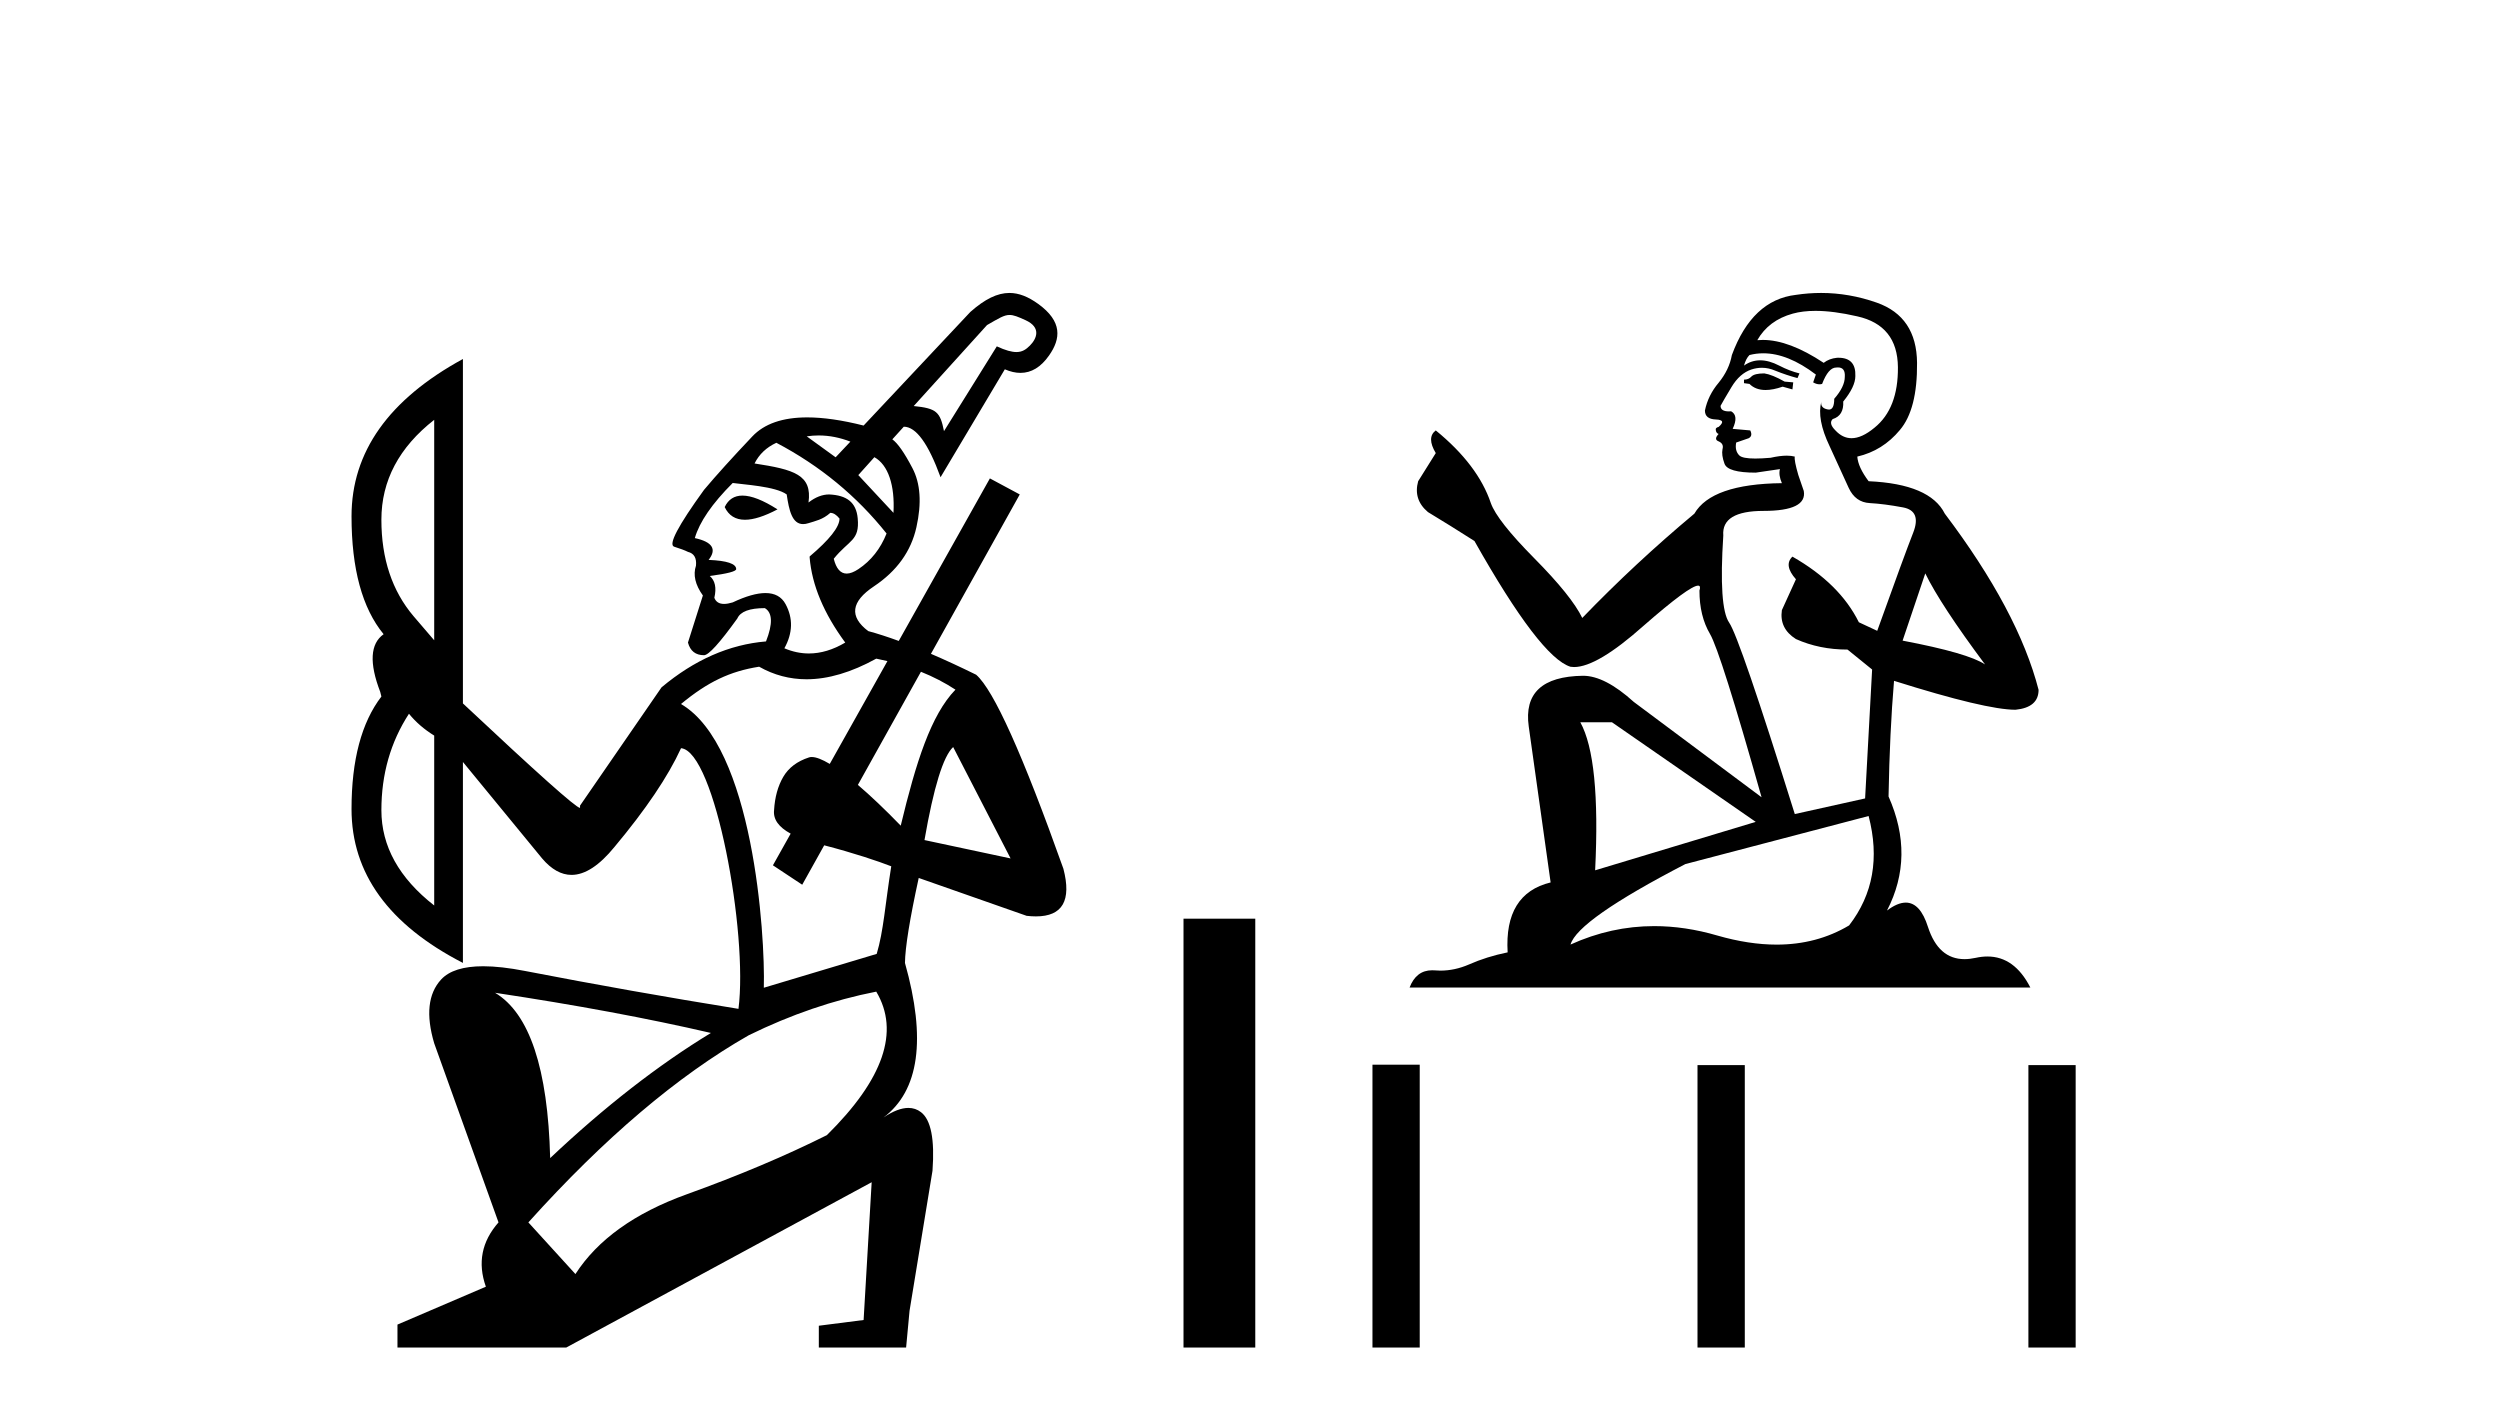<?xml version='1.0' encoding='UTF-8' standalone='yes'?><svg xmlns='http://www.w3.org/2000/svg' xmlns:xlink='http://www.w3.org/1999/xlink' width='72.0' height='41.0' ><path d='M 29.075 9.071 C 29.194 9.071 29.32 9.123 29.537 9.222 C 29.994 9.431 29.86 9.753 29.662 9.952 C 29.551 10.063 29.445 10.139 29.273 10.139 C 29.138 10.139 28.961 10.092 28.708 9.975 L 27.187 12.417 C 27.077 11.865 26.976 11.76 26.315 11.694 L 28.426 9.362 C 28.768 9.166 28.915 9.071 29.075 9.071 ZM 23.579 12.541 C 23.895 12.541 24.199 12.606 24.491 12.719 L 24.066 13.17 L 23.234 12.567 C 23.351 12.549 23.465 12.541 23.579 12.541 ZM 25.182 13.167 C 25.579 13.387 25.776 13.976 25.732 14.77 L 24.719 13.683 L 25.182 13.167 ZM 21.382 14.273 C 21.147 14.273 20.976 14.383 20.871 14.604 C 20.987 14.847 21.181 14.969 21.455 14.969 C 21.703 14.969 22.015 14.869 22.392 14.67 C 21.977 14.405 21.641 14.273 21.382 14.273 ZM 22.359 12.752 C 23.616 13.414 24.674 14.285 25.533 15.365 C 25.357 15.806 25.087 16.147 24.723 16.39 C 24.594 16.476 24.481 16.519 24.384 16.519 C 24.207 16.519 24.083 16.377 24.012 16.092 C 24.452 15.546 24.763 15.579 24.702 14.927 C 24.659 14.466 24.387 14.263 23.88 14.24 C 23.682 14.24 23.483 14.318 23.285 14.472 C 23.395 13.675 22.877 13.524 21.731 13.348 C 21.863 13.083 22.072 12.885 22.359 12.752 ZM 12.505 12.091 L 12.505 18.44 L 11.91 17.746 C 11.293 17.018 10.984 16.092 10.984 14.968 C 10.984 13.844 11.491 12.885 12.505 12.091 ZM 21.102 13.91 C 21.389 13.954 22.335 14.003 22.657 14.24 C 22.724 14.702 22.815 15.094 23.129 15.094 C 23.176 15.094 23.227 15.086 23.285 15.067 C 23.474 15.006 23.693 14.968 23.913 14.77 C 24.001 14.77 24.09 14.825 24.178 14.935 C 24.178 15.177 23.891 15.541 23.318 16.026 L 23.318 16.059 C 23.384 16.853 23.726 17.668 24.343 18.506 C 23.99 18.715 23.641 18.82 23.296 18.82 C 23.059 18.82 22.824 18.77 22.59 18.671 C 22.833 18.231 22.844 17.806 22.624 17.398 C 22.509 17.186 22.316 17.08 22.045 17.08 C 21.797 17.08 21.482 17.169 21.102 17.349 C 21.007 17.378 20.924 17.393 20.853 17.393 C 20.711 17.393 20.617 17.334 20.573 17.216 C 20.64 16.93 20.595 16.72 20.441 16.588 C 20.948 16.522 21.202 16.456 21.202 16.39 C 21.202 16.236 20.937 16.147 20.408 16.125 C 20.651 15.817 20.518 15.607 20.011 15.497 C 20.144 15.034 20.507 14.505 21.102 13.91 ZM 26.523 19.347 C 26.882 19.491 27.213 19.663 27.517 19.862 C 26.812 20.589 26.381 21.949 25.941 23.779 C 25.484 23.307 25.069 22.914 24.707 22.605 L 24.707 22.605 L 26.523 19.347 ZM 27.451 21.515 L 29.105 24.723 L 26.625 24.194 C 26.889 22.673 27.165 21.78 27.451 21.515 ZM 11.778 20.556 C 11.976 20.799 12.218 21.008 12.505 21.185 L 12.505 26.078 C 11.491 25.285 10.984 24.37 10.984 23.334 C 10.984 22.298 11.248 21.372 11.778 20.556 ZM 25.236 18.969 C 25.345 18.991 25.452 19.015 25.558 19.04 L 25.558 19.04 L 23.897 22.001 L 23.897 22.001 C 23.678 21.87 23.503 21.802 23.379 21.802 C 23.351 21.802 23.325 21.805 23.301 21.813 C 22.96 21.923 22.712 22.11 22.557 22.375 C 22.403 22.64 22.315 22.959 22.293 23.334 C 22.265 23.596 22.425 23.821 22.771 24.009 L 22.771 24.009 L 22.26 24.921 L 23.104 25.48 L 23.737 24.345 L 23.737 24.345 C 24.59 24.566 25.292 24.803 25.668 24.949 C 25.492 26.051 25.447 26.811 25.249 27.472 L 21.998 28.447 C 22.042 26.91 21.69 21.482 19.612 20.276 C 20.384 19.637 21.025 19.333 21.863 19.201 C 22.288 19.442 22.744 19.563 23.228 19.563 C 23.849 19.563 24.518 19.365 25.236 18.969 ZM 14.258 28.592 C 16.594 28.944 18.667 29.33 20.474 29.749 C 18.953 30.675 17.41 31.876 15.845 33.353 C 15.779 30.774 15.25 29.187 14.258 28.592 ZM 25.236 28.559 C 25.919 29.705 25.445 31.083 23.814 32.692 C 22.624 33.287 21.279 33.855 19.78 34.395 C 18.281 34.935 17.212 35.701 16.572 36.693 L 15.217 35.205 C 17.399 32.78 19.515 30.983 21.565 29.815 C 22.778 29.22 24.001 28.801 25.236 28.559 ZM 29.072 8.437 C 28.724 8.437 28.367 8.612 27.947 8.983 L 24.872 12.256 C 24.253 12.099 23.711 12.021 23.247 12.021 C 22.539 12.021 22.011 12.204 21.665 12.571 C 21.091 13.177 20.628 13.689 20.276 14.108 C 19.526 15.144 19.24 15.69 19.416 15.745 C 19.592 15.8 19.725 15.85 19.813 15.894 C 19.989 15.938 20.066 16.07 20.044 16.291 C 19.956 16.555 20.022 16.842 20.243 17.15 L 19.813 18.506 C 19.879 18.749 20.033 18.87 20.276 18.87 C 20.408 18.87 20.728 18.517 21.235 17.812 C 21.323 17.613 21.587 17.514 22.028 17.514 C 22.249 17.646 22.26 17.966 22.061 18.473 C 21.003 18.561 20 19.002 19.052 19.796 L 16.705 23.202 L 16.705 23.268 C 16.594 23.268 15.47 22.265 13.332 20.259 L 13.332 10.339 C 11.193 11.507 10.124 13.017 10.124 14.869 C 10.124 16.383 10.432 17.515 11.048 18.265 L 11.048 18.265 C 10.662 18.539 10.63 19.093 10.951 19.928 L 10.984 20.06 C 10.411 20.81 10.124 21.89 10.124 23.301 C 10.124 25.153 11.193 26.63 13.332 27.732 L 13.332 21.945 L 15.613 24.723 C 15.881 25.039 16.164 25.197 16.461 25.197 C 16.848 25.197 17.26 24.928 17.697 24.392 C 18.6 23.312 19.24 22.364 19.614 21.548 C 20.59 21.636 21.548 26.877 21.268 29.055 C 19.218 28.724 17.167 28.36 15.117 27.963 C 14.657 27.873 14.256 27.828 13.916 27.828 C 13.343 27.828 12.938 27.956 12.703 28.211 C 12.329 28.619 12.263 29.231 12.505 30.047 L 14.357 35.205 C 13.872 35.756 13.751 36.373 13.993 37.057 L 11.447 38.148 L 11.447 38.809 L 16.308 38.809 L 25.104 34.048 L 24.872 38.016 L 23.582 38.181 L 23.582 38.809 L 26.096 38.809 L 26.195 37.751 L 26.856 33.717 C 26.922 32.813 26.812 32.251 26.525 32.031 C 26.419 31.949 26.298 31.908 26.162 31.908 C 25.957 31.908 25.717 32 25.444 32.185 L 25.444 32.185 C 25.444 32.185 25.444 32.185 25.444 32.185 L 25.444 32.185 C 25.444 32.185 25.444 32.185 25.444 32.185 L 25.444 32.185 C 26.474 31.411 26.681 29.927 26.063 27.733 L 26.063 27.733 C 26.069 27.284 26.201 26.468 26.459 25.285 L 29.568 26.376 C 29.663 26.387 29.752 26.392 29.835 26.392 C 30.601 26.392 30.864 25.935 30.626 25.02 C 29.457 21.736 28.62 19.873 28.113 19.432 C 27.649 19.204 27.215 19.003 26.811 18.83 L 26.811 18.83 L 29.369 14.24 L 28.509 13.778 L 25.884 18.459 L 25.884 18.459 C 25.567 18.343 25.274 18.248 25.004 18.175 C 24.453 17.757 24.508 17.327 25.17 16.886 C 25.831 16.445 26.239 15.877 26.393 15.183 C 26.548 14.488 26.509 13.921 26.277 13.48 C 26.046 13.039 25.853 12.763 25.699 12.653 L 26.029 12.289 C 26.382 12.289 26.735 12.774 27.088 13.744 L 28.939 10.636 C 29.098 10.705 29.248 10.739 29.39 10.739 C 29.704 10.739 29.978 10.573 30.212 10.239 C 30.554 9.754 30.601 9.258 29.898 8.751 C 29.611 8.545 29.345 8.437 29.072 8.437 Z' style='fill:#000000;stroke:none' /><path d='M 34.085 26.458 L 34.085 38.809 L 36.152 38.809 L 36.152 26.458 Z' style='fill:#000000;stroke:none' /><path d='M 50.812 10.754 Q 50.531 10.754 50.441 10.844 Q 50.362 10.934 50.227 10.934 L 50.227 11.035 L 50.385 11.057 Q 50.559 11.232 50.849 11.232 Q 51.063 11.232 51.341 11.136 L 51.622 11.215 L 51.645 11.012 L 51.397 10.99 Q 51.037 10.787 50.812 10.754 ZM 52.286 8.953 Q 52.805 8.953 53.49 9.111 Q 54.649 9.37 54.66 10.574 Q 54.671 11.766 53.985 12.318 Q 53.622 12.62 53.324 12.62 Q 53.068 12.62 52.86 12.396 Q 52.657 12.194 52.781 12.07 Q 53.107 11.969 53.085 11.564 Q 53.434 11.136 53.434 10.832 Q 53.455 10.303 52.947 10.303 Q 52.926 10.303 52.905 10.304 Q 52.68 10.326 52.522 10.45 Q 51.527 9.79 50.77 9.79 Q 50.688 9.79 50.61 9.797 L 50.61 9.797 Q 50.936 9.224 51.633 9.032 Q 51.918 8.953 52.286 8.953 ZM 55.448 16.514 Q 55.886 17.414 57.169 19.136 Q 56.685 18.81 54.795 18.45 L 55.448 16.514 ZM 50.782 10.175 Q 51.492 10.175 52.297 10.787 L 52.219 11.012 Q 52.313 11.068 52.402 11.068 Q 52.44 11.068 52.477 11.057 Q 52.657 10.585 52.882 10.585 Q 52.909 10.582 52.933 10.582 Q 53.15 10.582 53.13 10.855 Q 53.13 11.136 52.826 11.485 Q 52.826 11.796 52.675 11.796 Q 52.651 11.796 52.624 11.789 Q 52.421 11.744 52.455 11.564 L 52.455 11.564 Q 52.32 12.07 52.691 12.846 Q 53.051 13.634 53.242 14.05 Q 53.434 14.467 53.85 14.489 Q 54.266 14.512 54.806 14.613 Q 55.346 14.714 55.099 15.344 Q 54.851 15.974 54.064 18.168 L 53.535 17.921 Q 52.984 16.807 51.622 16.031 L 51.622 16.031 Q 51.363 16.278 51.723 16.683 L 51.318 17.572 Q 51.24 18.101 51.723 18.405 Q 52.399 18.708 53.209 18.708 L 53.917 19.282 L 53.715 22.995 L 51.69 23.445 Q 50.103 18.371 49.8 17.932 Q 49.496 17.493 49.631 15.423 Q 49.574 14.714 50.79 14.714 Q 52.05 14.714 51.949 14.14 L 51.791 13.679 Q 51.667 13.251 51.69 13.15 Q 51.591 13.123 51.459 13.123 Q 51.262 13.123 50.992 13.184 Q 50.737 13.206 50.552 13.206 Q 50.182 13.206 50.092 13.116 Q 49.957 12.981 50.002 12.745 L 50.362 12.621 Q 50.486 12.554 50.407 12.396 L 49.901 12.351 Q 50.081 11.969 49.856 11.845 Q 49.822 11.848 49.792 11.848 Q 49.552 11.848 49.552 11.688 Q 49.631 11.541 49.867 11.148 Q 50.103 10.754 50.441 10.641 Q 50.592 10.592 50.742 10.592 Q 50.936 10.592 51.127 10.675 Q 51.465 10.81 51.768 10.889 L 51.825 10.754 Q 51.543 10.686 51.24 10.529 Q 50.947 10.377 50.694 10.377 Q 50.441 10.377 50.227 10.529 Q 50.283 10.326 50.385 10.225 Q 50.58 10.175 50.782 10.175 ZM 46.424 20.801 L 50.565 23.67 L 45.94 25.065 Q 46.098 21.859 45.513 20.801 ZM 53.816 23.501 Q 54.289 25.313 53.254 26.652 Q 52.326 27.205 51.166 27.205 Q 50.369 27.205 49.462 26.944 Q 48.532 26.672 47.642 26.672 Q 46.399 26.672 45.231 27.203 Q 45.434 26.494 48.539 24.885 L 53.816 23.501 ZM 52.447 8.437 Q 52.087 8.437 51.723 8.492 Q 50.463 8.638 49.878 10.225 Q 49.8 10.652 49.496 11.024 Q 49.192 11.384 49.102 11.823 Q 49.102 12.07 49.417 12.081 Q 49.732 12.093 49.496 12.295 Q 49.394 12.318 49.417 12.396 Q 49.428 12.475 49.496 12.498 Q 49.349 12.655 49.496 12.711 Q 49.653 12.779 49.608 12.936 Q 49.574 13.105 49.665 13.353 Q 49.755 13.612 50.565 13.612 L 51.262 13.51 L 51.262 13.51 Q 51.217 13.679 51.318 13.915 Q 49.293 13.938 48.798 14.793 Q 47.099 16.211 45.569 17.797 Q 45.265 17.167 44.185 16.076 Q 43.116 14.995 42.936 14.489 Q 42.565 13.387 41.35 12.396 Q 41.08 12.599 41.35 13.049 L 40.843 13.859 Q 40.697 14.388 41.125 14.748 Q 41.777 15.142 42.464 15.581 Q 44.354 18.933 45.231 19.203 Q 45.28 19.211 45.333 19.211 Q 46.001 19.211 47.335 18.022 Q 48.658 16.866 48.905 16.866 Q 48.991 16.866 48.944 17.009 Q 48.944 17.741 49.248 18.258 Q 49.552 18.776 50.733 22.961 L 47.054 20.216 Q 46.222 19.462 45.592 19.462 Q 43.825 19.485 44.028 20.925 L 44.658 25.414 Q 43.319 25.74 43.42 27.428 Q 42.812 27.552 42.306 27.777 Q 41.897 27.954 41.481 27.954 Q 41.393 27.954 41.305 27.946 Q 41.274 27.944 41.245 27.944 Q 40.786 27.944 40.596 28.441 L 58.474 28.441 Q 58.018 27.547 57.238 27.547 Q 57.076 27.547 56.899 27.586 Q 56.729 27.623 56.577 27.623 Q 55.826 27.623 55.526 26.697 Q 55.304 25.995 54.887 25.995 Q 54.648 25.995 54.345 26.224 Q 55.155 24.66 54.39 22.939 Q 54.424 21.071 54.548 19.608 Q 57.192 20.441 58.047 20.441 Q 58.711 20.374 58.711 19.867 Q 58.125 17.594 56.01 14.793 Q 55.583 13.938 53.816 13.859 Q 53.512 13.454 53.49 13.15 Q 54.221 12.981 54.716 12.385 Q 55.223 11.789 55.211 10.45 Q 55.2 9.122 54.053 8.717 Q 53.258 8.437 52.447 8.437 Z' style='fill:#000000;stroke:none' /><path d='M 39.527 30.663 L 39.527 38.809 L 40.888 38.809 L 40.888 30.663 ZM 48.888 30.675 L 48.888 38.809 L 50.25 38.809 L 50.25 30.675 ZM 58.418 30.675 L 58.418 38.809 L 59.779 38.809 L 59.779 30.675 Z' style='fill:#000000;stroke:none' /></svg>